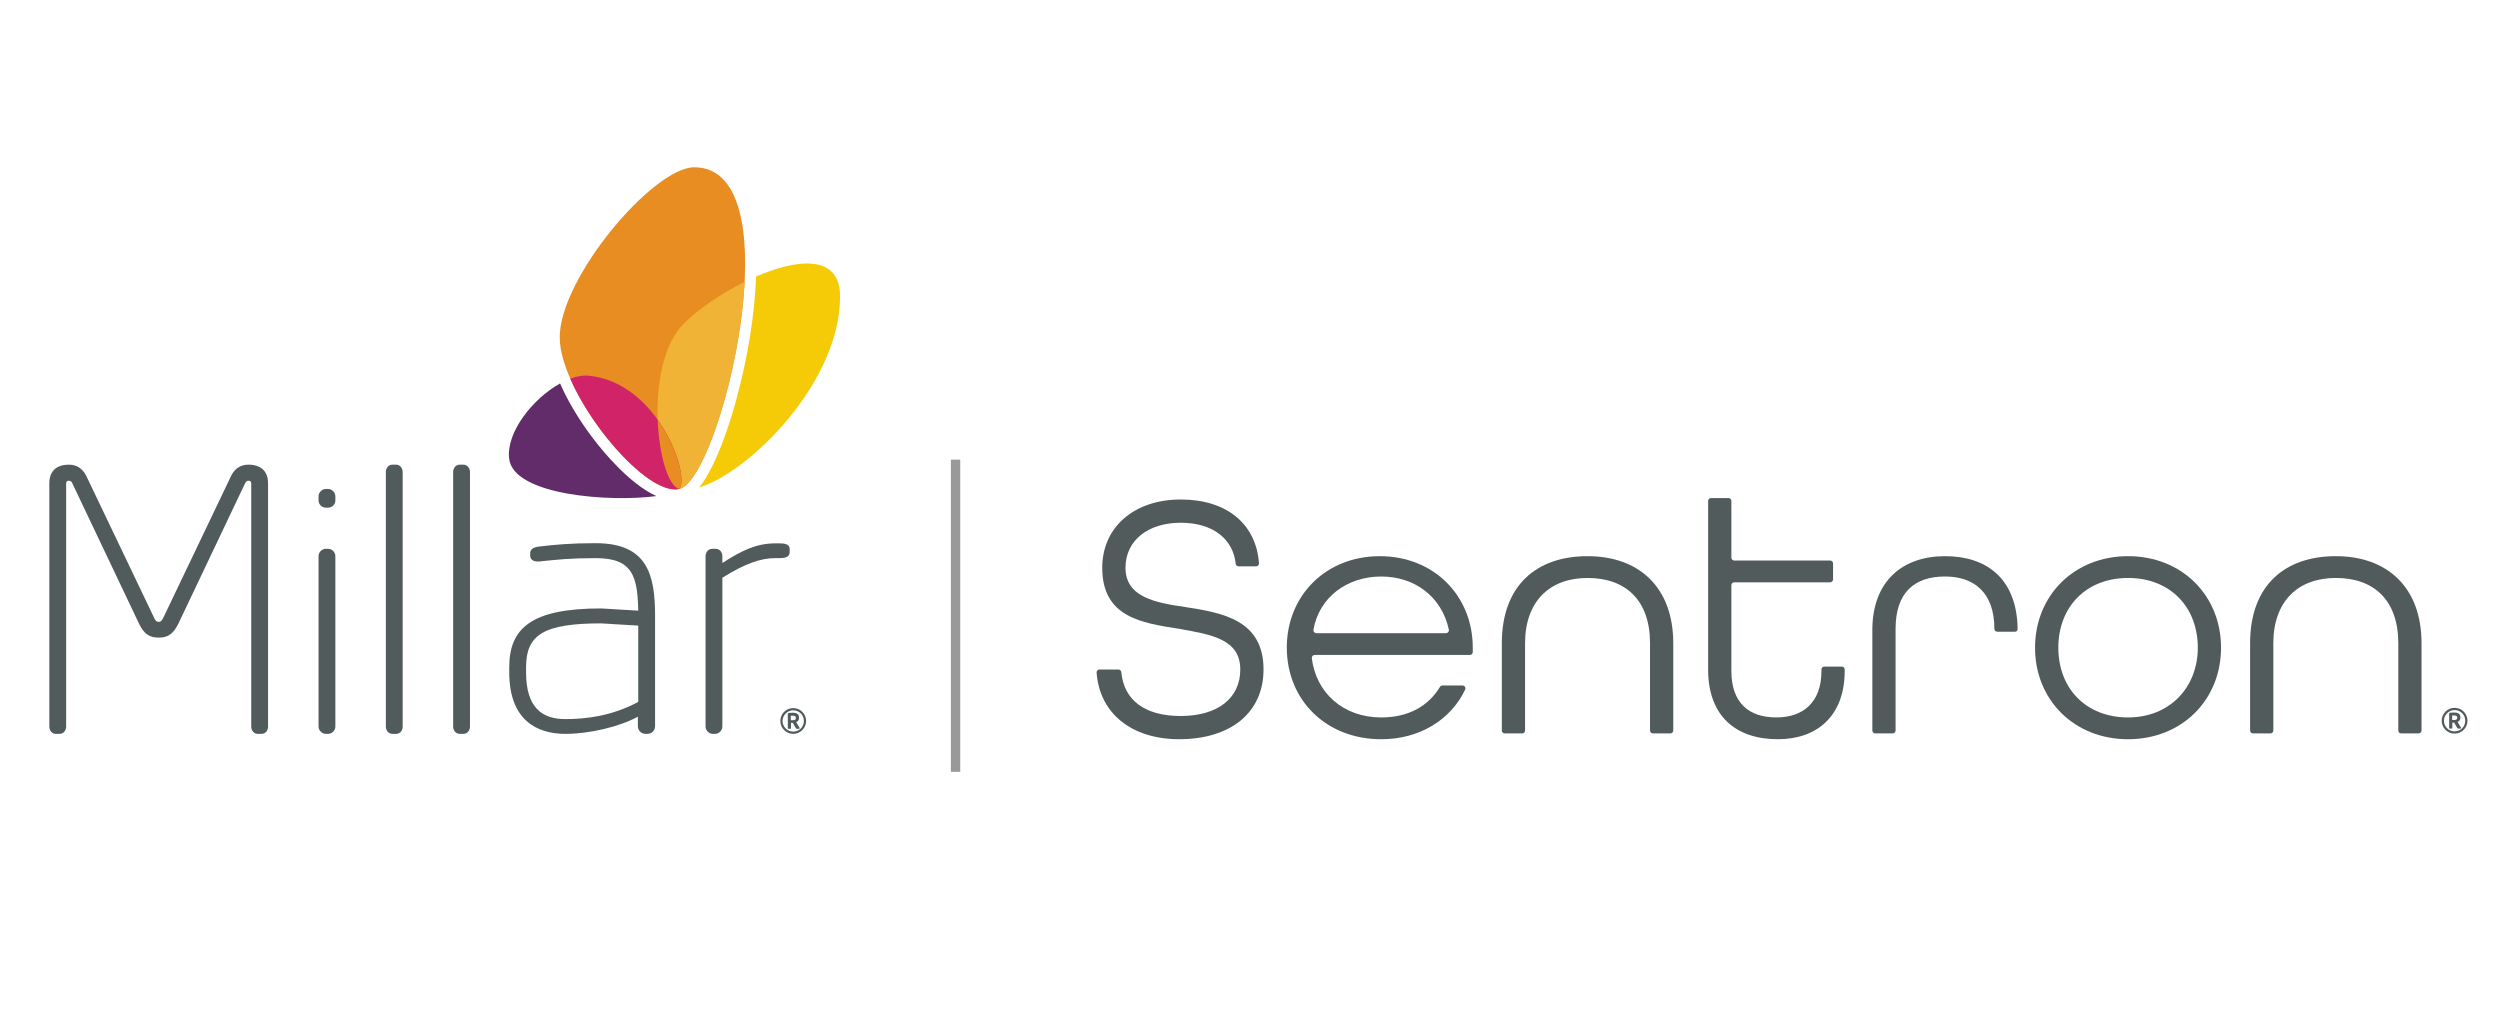 <?xml version="1.0" encoding="UTF-8"?>
<svg id="Layer_1" data-name="Layer 1" xmlns="http://www.w3.org/2000/svg" viewBox="0 0 1337.19 540">
  <defs>
    <style>
      .cls-1 {
        fill: #525b5c;
      }

      .cls-2 {
        fill: #f0b336;
      }

      .cls-3 {
        fill: #612c69;
      }

      .cls-4 {
        fill: #f5cb08;
      }

      .cls-5 {
        fill: #d12368;
      }

      .cls-6 {
        fill: #e78d21;
      }

      .cls-7 {
        fill: #999;
      }
    </style>
  </defs>
  <g>
    <g>
      <path class="cls-6" d="M363.31,261.56c-19.2,4.27-63.92-51.63-63.92-81.13,0-31.96,50.14-90.96,71.96-90.96,54.39,0,14.08,167.17-8.04,172.08Z"/>
      <path class="cls-3" d="M317.92,235.43c-7.89-10.26-14.13-20.67-18.35-30.34-14.52,8.07-29.01,26.18-27.22,40.38,2.46,19.57,54.19,23.19,78.73,19.87-14.24-6.44-28.44-23.78-33.16-29.91Z"/>
      <path class="cls-4" d="M449.35,158.47c0-22.24-22.35-20.39-44.95-10.57-.7,19.56-4.23,42.29-10.22,64.53-3.81,14.16-8.23,26.62-12.79,36.02-2.52,5.19-4.97,9.25-7.43,12.29,26.86-8.2,75.38-55.93,75.38-102.26Z"/>
      <path class="cls-2" d="M398.29,150.74c-2.46,48.26-21.9,107.91-34.98,110.81-11.87-3.22-19.67-66.37,2.46-88.5,7.58-7.58,19.77-16,32.52-22.31Z"/>
      <path class="cls-5" d="M363.31,261.55c-15.02,3.34-45.67-30.15-58.29-59.01,3.41-1.27,6.7-1.87,9.66-1.6,37.35,3.4,54.75,53.66,48.63,60.61Z"/>
      <path class="cls-6" d="M363.31,261.55c-5.92-1.6-10.83-18.12-11.52-37.01,10.92,15.32,14.98,33.08,11.52,37.01Z"/>
    </g>
    <g>
      <path class="cls-1" d="M346.28,392.53h-1c-2.2,0-4.1-1.8-4.1-4.1v-5.1c-10,5.5-26.1,9.2-38.8,9.2-15.3,0-30-7.4-30-32.9v-2.7c0-21.1,12-31.5,49.2-31.5l19.8,1.2v2.7c0-21.3-2.9-30.8-22.8-30.8-13.5,0-20.6.8-30.3,1.8h-.8c-1.8,0-3.9-.8-3.9-3.1v-1.2c0-2.2,1.6-3.3,4.7-3.7,8.6-1,16.8-1.8,30.3-1.8,27.6,0,31.8,16.7,31.8,38.8v59.1c0,2.3-1.8,4.1-4.1,4.1ZM341.38,334.63l-19.8-1.2c-30.9,0-40.2,6.1-40.2,23.5v2.7c0,19,8.7,25,21,25,11.5,0,25.3-1.8,39-9.2v-40.8Z"/>
      <path class="cls-1" d="M139.88,392.53h-2c-2.1,0-3.5-1.8-3.5-3.9v-130.1c0-1-.6-1.4-1.4-1.4-1,0-1.4.4-2.1,1.8l-35.5,74.7c-2.9,5.9-6,7.4-10.5,7.4s-7.6-1.4-10.5-7.4l-35.5-74.7c-.6-1.4-1-1.8-2.1-1.8-.8,0-1.4.4-1.4,1.4v130.1c0,2-1.4,3.9-3.5,3.9h-2c-2.1,0-3.5-1.8-3.5-3.9v-130.1c0-6.8,4.1-10,10.5-10,4.9,0,7.8,2.9,9.4,6.3l35.9,75.1c.8,1.8,1.4,2.7,2.7,2.7,1.2,0,1.8-.8,2.7-2.7l35.9-75.1c1.6-3.5,4.5-6.3,9.4-6.3,6.4,0,10.5,3.3,10.5,10v130.1c0,2.1-1.4,3.9-3.5,3.9Z"/>
      <path class="cls-1" d="M211.88,392.53h-2c-2,0-3.5-1.8-3.5-3.9v-136.2c0-2,1.4-3.9,3.5-3.9h2c2,0,3.5,1.8,3.5,3.9v136.2c0,2.1-1.4,3.9-3.5,3.9Z"/>
      <path class="cls-1" d="M247.88,392.53h-2c-2,0-3.5-1.8-3.5-3.9v-136.2c0-2,1.4-3.9,3.5-3.9h2c2,0,3.5,1.8,3.5,3.9v136.2c0,2.1-1.4,3.9-3.5,3.9Z"/>
      <path class="cls-1" d="M416.88,298.53h-2.3c-7.7,0-16.3,3-28.2,10.5v79.6c0,2-1.8,3.9-3.9,3.9h-1.2c-2,0-3.9-1.8-3.9-3.9v-91c0-2.2,1.4-4.1,3.7-4.1h1.6c2.3,0,3.7,1.8,3.7,4.1v3.5c10.4-6.7,18.3-10.5,28.2-10.5h2.3c3.3,0,5.5.6,5.5,3.1v1.6c0,2.6-2.3,3.2-5.5,3.2Z"/>
      <path class="cls-1" d="M175.48,392.53h-1.2c-2,0-3.9-1.8-3.9-3.9v-91.2c0-2,1.8-3.9,3.9-3.9h1.2c2,0,3.9,1.8,3.9,3.9v91.2c0,2.1-1.8,3.9-3.9,3.9Z"/>
      <path class="cls-1" d="M175.48,271.53h-1.2c-2,0-3.9-1.6-3.9-3.9v-2.2c0-2,1.8-3.9,3.9-3.9h1.2c2,0,3.9,1.8,3.9,3.9v2.2c0,2.3-1.8,3.9-3.9,3.9Z"/>
    </g>
    <path class="cls-1" d="M424.28,392.53c-3.8,0-6.9-3.1-6.9-6.9s3.1-6.9,6.9-6.9,6.9,3.1,6.9,6.9-3.1,6.9-6.9,6.9ZM424.28,379.93c-3.1,0-5.7,2.6-5.7,5.7s2.5,5.7,5.7,5.7,5.7-2.5,5.7-5.7-2.5-5.7-5.7-5.7ZM427.38,389.83h-1.3c-.1,0-.2-.1-.3-.2l-1.7-2.9-.2-.1h-.8v2.9c0,.1-.1.3-.3.3h-1.1c-.2,0-.3-.2-.3-.3v-7.5c0-.5.1-.6.5-.7.4,0,1.5-.1,2.1-.1,2.1,0,3.4.7,3.4,2.6v.2c0,1.2-.6,1.9-1.5,2.2l1.8,3.1s.1.1.1.2c-.2.1-.2.3-.4.3ZM425.68,383.93c0-.8-.5-1.1-1.6-1.1h-1.1v2.4h1.1c1.1,0,1.6-.4,1.6-1.1v-.2h0Z"/>
  </g>
  <g>
    <g>
      <path class="cls-1" d="M588.1,358.1h10.13c.81,0,1.47.63,1.54,1.44,1.36,14.68,12.19,23.43,31.76,23.43s31.86-9.33,31.86-24.87c0-16.32-15.54-18.65-32.64-21.76-20.21-3.11-41.19-6.22-41.19-32.64,0-21.76,17.1-36.53,41.97-36.53s40.33,13.26,41.87,34.05c.07.91-.63,1.7-1.55,1.7h-9.36c-.78,0-1.46-.58-1.54-1.36-1.39-13.23-12.13-21.96-29.42-21.96s-29.53,9.33-29.53,24.09c0,15.54,15.54,18.65,31.86,20.98,20.21,3.11,41.97,6.99,41.97,33.42,0,23.31-17.87,37.3-45.07,37.3-25.78,0-42.68-14.05-44.21-35.67-.06-.89.66-1.64,1.55-1.64Z"/>
      <path class="cls-1" d="M688.27,346.44c0-27.98,20.98-48.96,49.74-48.96s49.74,20.98,49.74,48.96v2.33c0,.86-.7,1.55-1.55,1.55h-82.99c-.94,0-1.66.83-1.54,1.77,2.28,18.5,16.78,31.65,37.12,31.65,14.42,0,25.13-5.93,31.42-16.34.28-.47.78-.76,1.33-.76h10.72c1.14,0,1.9,1.2,1.41,2.23-7.53,15.87-24.07,26.53-44.87,26.53-29.53,0-50.51-20.98-50.51-48.96ZM773.43,338.67c1,0,1.73-.92,1.52-1.9-3.77-17.54-18.15-28.41-36.16-28.41s-33.21,10.89-36.25,28.47c-.17.96.56,1.84,1.53,1.84h69.36Z"/>
      <path class="cls-1" d="M803.29,344.11c0-31.09,18.65-46.63,45.85-46.63s45.85,16.32,45.85,46.63v46.63c0,.86-.7,1.55-1.55,1.55h-9.33c-.86,0-1.55-.7-1.55-1.55v-46.63c0-23.31-13.21-34.97-33.42-34.97s-33.42,12.43-33.42,34.97v46.63c0,.86-.7,1.55-1.55,1.55h-9.33c-.86,0-1.55-.7-1.55-1.55v-46.63Z"/>
      <path class="cls-1" d="M913.64,358.1v-90.15c0-.86.7-1.55,1.55-1.55h9.33c.86,0,1.55.7,1.55,1.55v30.31c0,.86.7,1.55,1.55,1.55h51.29c.86,0,1.55.7,1.55,1.55v8.55c0,.86-.7,1.55-1.55,1.55h-51.29c-.86,0-1.55.7-1.55,1.55v45.85c0,17.1,9.33,24.87,24.09,24.87,13.99,0,24.09-7.77,24.09-24.87v-.78c0-.86.7-1.55,1.55-1.55h9.33c.86,0,1.55.7,1.55,1.55v.78c0,24.09-14.77,36.53-35.75,36.53-22.54,0-37.3-12.43-37.3-37.3Z"/>
      <path class="cls-1" d="M1001.46,337.11c0-26.42,16.32-39.63,38.86-39.63s37.52,12.16,38.78,36.47c.03.57.05,1.7.06,2.61.01.73-.58,1.33-1.32,1.33h-9.55c-.86,0-1.55-.7-1.55-1.55h0c0-19.43-10.88-27.98-26.42-27.98-16.32,0-26.42,8.55-26.42,27.98v54.4c0,.86-.7,1.55-1.55,1.55h-9.33c-.86,0-1.55-.7-1.55-1.55v-53.62Z"/>
      <path class="cls-1" d="M1088.5,346.44c0-27.98,20.98-48.96,49.74-48.96s49.74,20.98,49.74,48.96-20.98,48.96-49.74,48.96-49.74-20.98-49.74-48.96ZM1175.55,346.44c0-21.76-14.77-37.3-37.3-37.3s-37.3,15.54-37.3,37.3,14.77,37.3,37.3,37.3,37.3-16.32,37.3-37.3Z"/>
      <path class="cls-1" d="M1203.52,344.11c0-31.09,18.65-46.63,45.85-46.63s45.85,16.32,45.85,46.63v46.63c0,.86-.7,1.55-1.55,1.55h-9.33c-.86,0-1.55-.7-1.55-1.55v-46.63c0-23.31-13.21-34.97-33.42-34.97s-33.42,12.43-33.42,34.97v46.63c0,.86-.7,1.55-1.55,1.55h-9.33c-.86,0-1.55-.7-1.55-1.55v-46.63h0Z"/>
    </g>
    <path class="cls-1" d="M1312.9,392.4c-3.8,0-6.9-3.1-6.9-6.9s3.1-6.9,6.9-6.9,6.9,3.1,6.9,6.9-3.1,6.9-6.9,6.9ZM1312.9,379.8c-3.1,0-5.7,2.6-5.7,5.7s2.5,5.7,5.7,5.7,5.7-2.5,5.7-5.7-2.5-5.7-5.7-5.7ZM1316,389.7h-1.3c-.1,0-.2-.1-.3-.2l-1.7-2.9-.2-.1h-.8v2.9c0,.1-.1.3-.3.3h-1.1c-.2,0-.3-.2-.3-.3v-7.5c0-.5.1-.6.5-.7.4,0,1.5-.1,2.1-.1,2.1,0,3.4.7,3.4,2.6v.2c0,1.2-.6,1.9-1.5,2.2l1.8,3.1s.1.1.1.2c-.2.1-.2.3-.4.3ZM1314.3,383.8c0-.8-.5-1.1-1.6-1.1h-1.1v2.4h1.1c1.1,0,1.6-.4,1.6-1.1v-.2h0Z"/>
  </g>
  <rect class="cls-7" x="508.61" y="245.85" width="5" height="166.98"/>
</svg>